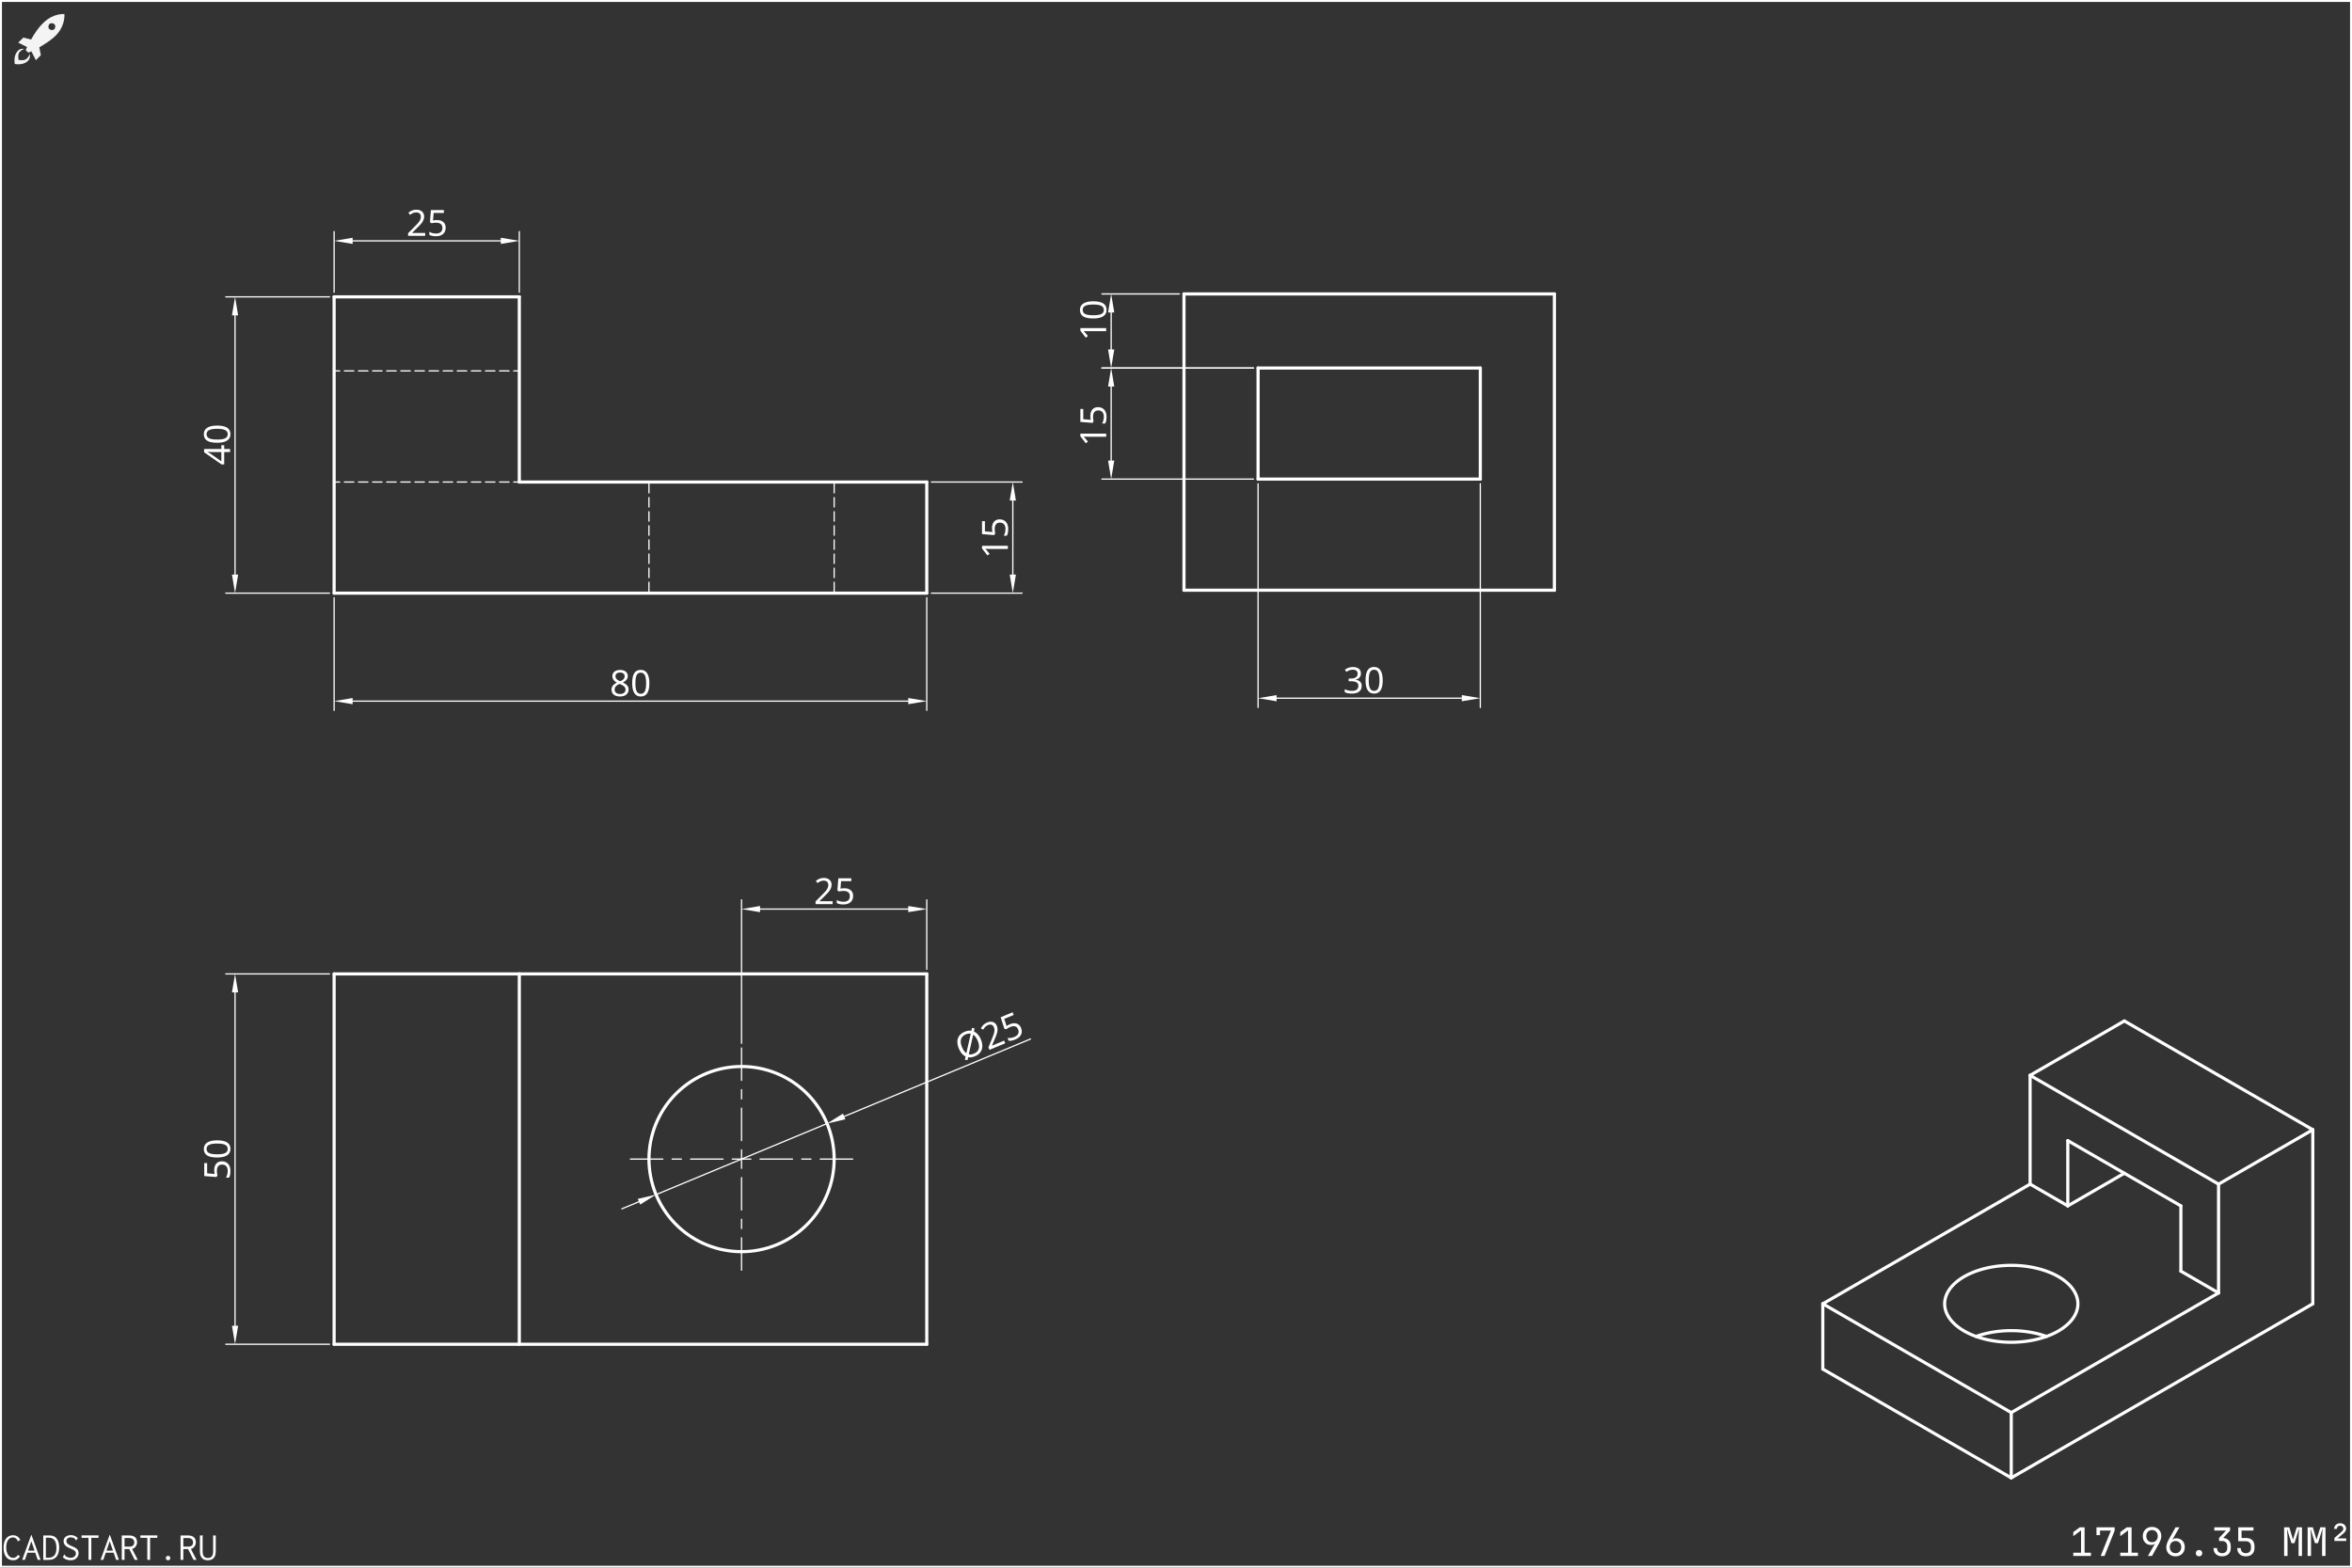 <svg width="1200" height="800" viewBox="0 0 1200 800" fill="none" xmlns="http://www.w3.org/2000/svg">
<rect x="0" y="0" width="1200" height="800" fill="#808080" stroke="none"/>
<g clip-path="url(#clip0_323_1907)">
<rect width="1200" height="800" fill="#333333"/>
<path d="M1035.77 604.271V548.757" stroke="white" stroke-width="1.6" stroke-linecap="round" stroke-linejoin="bevel"/>
<path d="M1112.69 648.682V615.374" stroke="white" stroke-width="1.6" stroke-linecap="round" stroke-linejoin="bevel"/>
<path d="M1180 576.514V665.336" stroke="white" stroke-width="1.6" stroke-linecap="round" stroke-linejoin="bevel"/>
<path d="M1026.15 754.159L930 698.645" stroke="white" stroke-width="1.6" stroke-linecap="round" stroke-linejoin="bevel"/>
<path d="M1131.92 659.785L1112.69 648.682" stroke="white" stroke-width="1.6" stroke-linecap="round" stroke-linejoin="bevel"/>
<path d="M1112.69 615.374L1055 582.065" stroke="white" stroke-width="1.6" stroke-linecap="round" stroke-linejoin="bevel"/>
<path d="M1180 665.337L1026.15 754.159" stroke="white" stroke-width="1.6" stroke-linecap="round" stroke-linejoin="bevel"/>
<path d="M1026.15 720.851L930 665.337" stroke="white" stroke-width="1.6" stroke-linecap="round" stroke-linejoin="bevel"/>
<path d="M1026.15 754.159V720.851" stroke="white" stroke-width="1.6" stroke-linecap="round" stroke-linejoin="bevel"/>
<path d="M1026.15 720.851L1131.92 659.785" stroke="white" stroke-width="1.6" stroke-linecap="round" stroke-linejoin="bevel"/>
<path d="M1055 582.065V615.374" stroke="white" stroke-width="1.6" stroke-linecap="round" stroke-linejoin="bevel"/>
<path d="M1035.77 548.757L1083.85 521" stroke="white" stroke-width="1.6" stroke-linecap="round" stroke-linejoin="bevel"/>
<path d="M1131.92 604.271L1180 576.514" stroke="white" stroke-width="1.6" stroke-linecap="round" stroke-linejoin="bevel"/>
<path d="M1180 576.514L1083.85 521" stroke="white" stroke-width="1.6" stroke-linecap="round" stroke-linejoin="bevel"/>
<path d="M1131.92 659.785V604.271" stroke="white" stroke-width="1.6" stroke-linecap="round" stroke-linejoin="bevel"/>
<path d="M930 698.645V665.337" stroke="white" stroke-width="1.6" stroke-linecap="round" stroke-linejoin="bevel"/>
<path d="M1083.85 598.719L1055 615.374" stroke="white" stroke-width="1.6" stroke-linecap="round" stroke-linejoin="bevel"/>
<path d="M1055 615.374L1035.77 604.271" stroke="white" stroke-width="1.6" stroke-linecap="round" stroke-linejoin="bevel"/>
<path d="M930 665.337L1035.77 604.271" stroke="white" stroke-width="1.6" stroke-linecap="round" stroke-linejoin="bevel"/>
<path d="M1131.92 604.271L1035.77 548.757" stroke="white" stroke-width="1.6" stroke-linecap="round" stroke-linejoin="bevel"/>
<path d="M1008.17 681.991L1009.59 681.507L1011.04 681.065L1012.54 680.662L1014.06 680.303L1015.62 679.985L1017.19 679.711L1018.8 679.483L1020.41 679.301L1022.04 679.163L1023.68 679.071L1025.33 679.025H1026.98L1028.62 679.071L1030.26 679.163L1031.9 679.301L1033.51 679.483L1035.11 679.711L1036.69 679.985L1038.25 680.303L1039.77 680.662L1041.27 681.065L1042.72 681.507L1044.14 681.991" stroke="white" stroke-width="1.6" stroke-linecap="round" stroke-linejoin="bevel"/>
<path fill-rule="evenodd" clip-rule="evenodd" d="M1060.15 665.336L1060.11 666.271L1060 667.204L1059.8 668.129L1059.54 669.05L1059.19 669.965L1058.77 670.867L1058.28 671.756L1057.71 672.631L1057.08 673.49L1056.37 674.33L1055.59 675.15L1054.75 675.949L1053.85 676.722L1052.88 677.471L1051.85 678.189L1050.76 678.882L1049.61 679.543L1048.42 680.169L1047.17 680.766L1045.87 681.325L1044.53 681.848L1043.15 682.334L1041.73 682.783L1040.28 683.19L1038.79 683.559L1037.27 683.886L1035.73 684.169L1034.17 684.411L1032.59 684.609L1030.99 684.765L1029.39 684.876L1027.77 684.943L1026.15 684.963L1024.54 684.943L1022.92 684.876L1021.32 684.765L1019.72 684.609L1018.14 684.411L1016.58 684.169L1015.04 683.886L1013.52 683.559L1012.03 683.19L1010.58 682.783L1009.16 682.334L1007.78 681.848L1006.44 681.325L1005.14 680.766L1003.89 680.169L1002.7 679.543L1001.55 678.882L1000.46 678.189L999.433 677.471L998.461 676.722L997.557 675.949L996.714 675.15L995.938 674.33L995.231 673.49L994.593 672.631L994.029 671.756L993.536 670.867L993.117 669.965L992.774 669.05L992.505 668.129L992.314 667.204L992.196 666.271L992.159 665.336L992.196 664.404L992.314 663.471L992.505 662.544L992.774 661.623L993.117 660.711L993.536 659.808L994.029 658.917L994.593 658.042L995.231 657.183L995.938 656.343L996.714 655.523L997.557 654.726L998.461 653.953L999.433 653.204L1000.46 652.484L1001.55 651.793L1002.7 651.132L1003.89 650.504L1005.14 649.91L1006.44 649.35L1007.78 648.825L1009.16 648.339L1010.58 647.893L1012.03 647.483L1013.52 647.117L1015.04 646.79L1016.58 646.504L1018.14 646.262L1019.72 646.064L1021.32 645.91L1022.92 645.8L1024.54 645.733L1026.15 645.71L1027.77 645.733L1029.39 645.8L1030.99 645.91L1032.59 646.064L1034.17 646.262L1035.73 646.504L1037.27 646.79L1038.79 647.117L1040.28 647.483L1041.73 647.893L1043.15 648.339L1044.53 648.825L1045.87 649.35L1047.17 649.91L1048.42 650.504L1049.61 651.132L1050.76 651.793L1051.85 652.484L1052.88 653.204L1053.85 653.953L1054.75 654.726L1055.59 655.523L1056.37 656.343L1057.08 657.183L1057.71 658.042L1058.28 658.917L1058.77 659.808L1059.19 660.711L1059.54 661.623L1059.8 662.544L1060 663.471L1060.11 664.404L1060.15 665.336Z" stroke="white" stroke-width="1.6" stroke-linecap="round" stroke-linejoin="bevel"/>
<path d="M264.956 685.977V496.995" stroke="white" stroke-width="1.6" stroke-linecap="round" stroke-linejoin="bevel"/>
<path d="M264.956 685.977H170.465" stroke="white" stroke-width="1.6" stroke-linecap="round" stroke-linejoin="bevel"/>
<path d="M264.956 496.995H170.465" stroke="white" stroke-width="1.6" stroke-linecap="round" stroke-linejoin="bevel"/>
<path d="M170.465 685.977V496.995" stroke="white" stroke-width="1.6" stroke-linecap="round" stroke-linejoin="bevel"/>
<path fill-rule="evenodd" clip-rule="evenodd" d="M425.592 591.488L425.538 589.238L425.378 586.995L425.112 584.764L424.738 582.547L424.261 580.349L423.679 578.176L422.994 576.035L422.207 573.926L421.324 571.859L420.341 569.837L419.263 567.865L418.092 565.945L416.831 564.083L415.484 562.281L414.053 560.547L412.54 558.883L410.949 557.293L409.285 555.782L407.551 554.349L405.752 553.001L403.89 551.741L401.97 550.573L399.996 549.494L397.973 548.512L395.906 547.625L393.8 546.841L391.656 546.157L389.484 545.574L387.288 545.094L385.071 544.723L382.837 544.454L380.594 544.294L378.348 544.24L376.098 544.294L373.855 544.454L371.621 544.723L369.404 545.094L367.208 545.574L365.036 546.157L362.895 546.841L360.786 547.625L358.719 548.512L356.696 549.494L354.722 550.573L352.802 551.741L350.94 553.001L349.141 554.349L347.407 555.782L345.743 557.293L344.152 558.883L342.642 560.547L341.208 562.281L339.861 564.083L338.6 565.945L337.429 567.865L336.354 569.837L335.372 571.859L334.485 573.926L333.698 576.035L333.013 578.176L332.434 580.349L331.954 582.547L331.583 584.764L331.314 586.995L331.154 589.238L331.1 591.488L331.154 593.734L331.314 595.977L331.583 598.211L331.954 600.429L332.434 602.627L333.013 604.796L333.698 606.94L334.485 609.046L335.372 611.113L336.354 613.136L337.429 615.11L338.6 617.03L339.861 618.893L341.208 620.691L342.642 622.425L344.152 624.089L345.743 625.68L347.407 627.193L349.141 628.624L350.94 629.971L352.802 631.232L354.722 632.403L356.696 633.481L358.719 634.464L360.786 635.347L362.895 636.134L365.036 636.819L367.208 637.401L369.404 637.878L371.621 638.252L373.855 638.518L376.098 638.678L378.348 638.732L380.594 638.678L382.837 638.518L385.071 638.252L387.288 637.878L389.484 637.401L391.656 636.819L393.8 636.134L395.906 635.347L397.973 634.464L399.996 633.481L401.97 632.403L403.89 631.232L405.752 629.971L407.551 628.624L409.285 627.193L410.949 625.68L412.54 624.089L414.053 622.425L415.484 620.691L416.831 618.893L418.092 617.03L419.263 615.11L420.341 613.136L421.324 611.113L422.207 609.046L422.994 606.94L423.679 604.796L424.261 602.627L424.738 600.429L425.112 598.211L425.378 595.977L425.538 593.734L425.592 591.488Z" stroke="white" stroke-width="1.6" stroke-linecap="round" stroke-linejoin="bevel"/>
<path d="M472.837 685.977V496.995" stroke="white" stroke-width="1.6" stroke-linecap="round" stroke-linejoin="bevel"/>
<path d="M472.837 685.977H264.956" stroke="white" stroke-width="1.6" stroke-linecap="round" stroke-linejoin="bevel"/>
<path d="M472.837 496.995H264.956" stroke="white" stroke-width="1.6" stroke-linecap="round" stroke-linejoin="bevel"/>
<path d="M373.621 591.487H383.071" stroke="white" stroke-width="0.64" stroke-linecap="round" stroke-linejoin="bevel"/>
<path d="M378.348 596.211V586.761" stroke="white" stroke-width="0.64" stroke-linecap="round" stroke-linejoin="bevel"/>
<path d="M368.898 591.487H352.36" stroke="white" stroke-width="0.64" stroke-linecap="round" stroke-linejoin="bevel"/>
<path d="M347.637 591.487H342.91" stroke="white" stroke-width="0.64" stroke-linecap="round" stroke-linejoin="bevel"/>
<path d="M338.187 591.487H321.649" stroke="white" stroke-width="0.64" stroke-linecap="round" stroke-linejoin="bevel"/>
<path d="M387.794 591.487H404.332" stroke="white" stroke-width="0.64" stroke-linecap="round" stroke-linejoin="bevel"/>
<path d="M409.055 591.487H413.781" stroke="white" stroke-width="0.64" stroke-linecap="round" stroke-linejoin="bevel"/>
<path d="M418.504 591.487H435.042" stroke="white" stroke-width="0.64" stroke-linecap="round" stroke-linejoin="bevel"/>
<path d="M378.348 582.038V565.5" stroke="white" stroke-width="0.64" stroke-linecap="round" stroke-linejoin="bevel"/>
<path d="M378.348 560.777V556.054" stroke="white" stroke-width="0.64" stroke-linecap="round" stroke-linejoin="bevel"/>
<path d="M378.348 551.327V534.793" stroke="white" stroke-width="0.64" stroke-linecap="round" stroke-linejoin="bevel"/>
<path d="M378.348 600.937V617.471" stroke="white" stroke-width="0.64" stroke-linecap="round" stroke-linejoin="bevel"/>
<path d="M378.348 622.198V626.921" stroke="white" stroke-width="0.64" stroke-linecap="round" stroke-linejoin="bevel"/>
<path d="M378.348 631.645V648.182" stroke="white" stroke-width="0.64" stroke-linecap="round" stroke-linejoin="bevel"/>
<path d="M430.699 569.728L525.758 530.217" stroke="white" stroke-width="0.64" stroke-linecap="round" stroke-linejoin="bevel"/>
<path d="M325.992 613.248L317.269 616.873" stroke="white" stroke-width="0.64" stroke-linecap="round" stroke-linejoin="bevel"/>
<path fill-rule="evenodd" clip-rule="evenodd" d="M500.447 530.409L500.117 529.689L499.752 529.03L499.355 528.435L498.923 527.9L498.466 527.427L497.97 527.017L497.445 526.665L496.885 526.377L497.247 524.803L495.925 524.531L495.599 525.984L494.773 525.936L493.938 526L493.099 526.182L492.251 526.476L491.602 526.777L491.01 527.116L490.482 527.488L490.011 527.897L489.608 528.332L489.263 528.806L488.975 529.315L488.747 529.856L488.584 530.428L488.482 531.024L488.443 531.641L488.469 532.284L488.562 532.944L488.712 533.628L488.93 534.336L489.205 535.062L489.538 535.798L489.899 536.467L490.287 537.072L490.703 537.612L491.151 538.089L491.624 538.502L492.127 538.854L492.658 539.142L492.299 540.774L493.621 541.014L493.957 539.52L494.754 539.596L495.602 539.539L496.498 539.34L497.442 539.008L498.075 538.713L498.648 538.384L499.167 538.016L499.624 537.612L500.024 537.171L500.367 536.691L500.648 536.176L500.875 535.619L501.039 535.04L501.141 534.441L501.183 533.82L501.157 533.18L501.074 532.518L500.927 531.836L500.719 531.132L500.447 530.409ZM498.824 531.084L499.055 531.686L499.237 532.259L499.371 532.812L499.458 533.34L499.499 533.84L499.496 534.32L499.445 534.771L499.343 535.203L499.195 535.606L499.003 535.984L498.763 536.339L498.479 536.665L497.775 537.228L496.891 537.686L496.207 537.923L495.544 538.06L494.904 538.083L494.283 538.006L496.527 528L497.189 528.528L497.794 529.219L498.338 530.07L498.824 531.084ZM490.827 534.409L490.421 533.254L490.197 532.192L490.168 531.216L490.331 530.329L490.479 529.926L490.671 529.548L490.911 529.193L491.199 528.867L491.531 528.566L491.915 528.291L492.341 528.044L492.815 527.827L493.455 527.603L494.082 527.475L494.687 527.443L495.275 527.504L493.035 537.443L492.402 536.924L491.826 536.249L491.301 535.411L490.827 534.409Z" fill="white"/>
<path fill-rule="evenodd" clip-rule="evenodd" d="M512.875 532.397L512.309 531.033L506.158 533.59L506.129 533.523L507.627 529.965L508.001 529.065L508.305 528.278L508.542 527.606L508.709 527.046L508.901 526.067L508.952 525.168L508.853 524.317L508.6 523.497L508.241 522.816L507.793 522.262L507.253 521.84L506.619 521.552L505.918 521.398L505.176 521.389L504.395 521.517L503.569 521.795L502.609 522.297L501.771 522.96L501.045 523.785L500.437 524.774L501.653 525.449L501.934 524.976L502.219 524.563L502.501 524.211L502.782 523.917L503.397 523.44L504.101 523.075L504.587 522.915L505.051 522.848L505.486 522.861L505.899 522.963L506.27 523.158L506.593 523.437L506.872 523.789L507.099 524.23L507.31 524.905L507.387 525.584L507.349 526.294L507.198 527.078L507.057 527.565L506.837 528.205L506.536 528.998L506.158 529.949L504.309 534.496L504.827 535.744L512.875 532.397Z" fill="white"/>
<path fill-rule="evenodd" clip-rule="evenodd" d="M515.339 522.621L514.434 523.053L513.547 523.59L512.373 519.939L517.189 517.939L516.623 516.573L510.523 519.107L512.453 525.04L513.397 525.203L514.389 524.573L515.375 524.09L516.101 523.834L516.773 523.693L517.371 523.667L517.909 523.757L518.389 523.965L518.805 524.291L519.157 524.73L519.445 525.286L519.643 525.904L519.711 526.493L519.656 527.04L519.471 527.558L519.163 528.038L518.738 528.467L518.197 528.838L517.541 529.162L516.683 529.453L515.762 529.648L514.853 529.728L514.037 529.68L514.626 531.094L515.362 531.13L516.175 531.037L517.071 530.803L518.053 530.442L519.035 529.955L519.848 529.382L520.485 528.726L520.952 527.978L521.231 527.168L521.317 526.323L521.218 525.427L520.92 524.496L520.527 523.738L520.031 523.13L519.432 522.659L518.731 522.333L517.96 522.166L517.138 522.157L516.264 522.307L515.339 522.621Z" fill="white"/>
<path d="M334.719 609.619L421.973 573.354" stroke="white" stroke-width="0.64" stroke-linecap="round" stroke-linejoin="bevel"/>
<path fill-rule="evenodd" clip-rule="evenodd" d="M325.387 611.792L334.718 609.619L326.596 614.701L325.387 611.792Z" fill="white"/>
<path fill-rule="evenodd" clip-rule="evenodd" d="M431.304 571.181L421.973 573.354L430.094 568.272L431.304 571.181Z" fill="white"/>
<path d="M168.103 685.978H115.2" stroke="white" stroke-width="0.64" stroke-linecap="round" stroke-linejoin="bevel"/>
<path d="M168.103 496.995H115.2" stroke="white" stroke-width="0.64" stroke-linecap="round" stroke-linejoin="bevel"/>
<path d="M119.925 676.531V506.445" stroke="white" stroke-width="0.64" stroke-linecap="round" stroke-linejoin="bevel"/>
<path fill-rule="evenodd" clip-rule="evenodd" d="M121.499 676.531L119.924 685.977L118.35 676.531H121.499Z" fill="white"/>
<path fill-rule="evenodd" clip-rule="evenodd" d="M118.35 506.445L119.924 496.995L121.499 506.445H118.35Z" fill="white"/>
<path fill-rule="evenodd" clip-rule="evenodd" d="M109.3 597.052L109.351 598.054L109.507 599.078L105.686 598.764V593.545H104.208V600.15L110.426 600.646L110.94 599.836L110.737 598.678L110.669 597.584L110.712 596.812L110.84 596.14L111.045 595.577L111.336 595.113L111.712 594.752L112.174 594.492L112.712 594.336L113.337 594.284L113.983 594.339L114.553 594.502L115.037 594.761L115.445 595.132L115.77 595.6L116.004 596.16L116.139 596.8L116.184 597.529L116.125 598.432L115.95 599.36L115.675 600.227L115.319 600.963H116.851L117.166 600.297L117.392 599.513L117.52 598.592L117.563 597.548L117.491 596.454L117.275 595.484L116.912 594.643L116.4 593.926L115.761 593.356L115.013 592.95L114.148 592.7L113.174 592.617L112.323 592.691L111.57 592.915L110.906 593.286L110.336 593.808L109.885 594.457L109.561 595.212L109.365 596.08L109.3 597.052Z" fill="white"/>
<path fill-rule="evenodd" clip-rule="evenodd" d="M110.777 581.923L109.972 581.939L109.218 581.993L108.513 582.083L107.857 582.211L107.251 582.368L106.694 582.56L106.188 582.787L105.73 583.049L105.325 583.344L104.973 583.673L104.676 584.032L104.433 584.425L104.243 584.848L104.108 585.302L104.027 585.788L104 586.31L104.027 586.851L104.106 587.353L104.238 587.817L104.424 588.246L104.658 588.643L104.946 589.004L105.28 589.328L105.667 589.609L106.114 589.859L106.616 590.073L107.172 590.259L107.785 590.409L108.448 590.524L109.168 590.608L109.944 590.656L110.777 590.672L111.585 590.656L112.345 590.604L113.054 590.518L113.714 590.4L114.32 590.243L114.877 590.051L115.384 589.824L115.841 589.564L116.247 589.273L116.598 588.947L116.895 588.592L117.139 588.201L117.324 587.776L117.456 587.318L117.536 586.832L117.562 586.31L117.536 585.772L117.459 585.273L117.329 584.809L117.148 584.38L116.913 583.984L116.625 583.625L116.283 583.299L115.886 583.011L115.44 582.758L114.94 582.537L114.386 582.352L113.777 582.201L113.11 582.08L112.388 581.99L111.61 581.939L110.777 581.923ZM110.777 589.04L109.459 589.001L108.334 588.88L107.404 588.681L106.668 588.4L106.109 588.032L105.712 587.555L105.469 586.985L105.388 586.31L105.478 585.644L105.721 585.065L106.127 584.598L106.694 584.22L107.44 583.932L108.368 583.724L109.481 583.603L110.777 583.561L112.084 583.603L113.205 583.724L114.139 583.932L114.886 584.22L115.453 584.598L115.859 585.065L116.102 585.644L116.183 586.31L116.111 586.976L115.868 587.545L115.472 588.022L114.913 588.39L114.57 588.544L114.178 588.675L113.736 588.787L113.244 588.88L112.701 588.95L112.11 589.001L111.468 589.03L110.777 589.04Z" fill="white"/>
<path d="M378.347 532.429V459.184" stroke="white" stroke-width="0.64" stroke-linecap="round" stroke-linejoin="bevel"/>
<path d="M472.836 494.634V459.184" stroke="white" stroke-width="0.64" stroke-linecap="round" stroke-linejoin="bevel"/>
<path d="M387.793 463.907H463.387" stroke="white" stroke-width="0.64" stroke-linecap="round" stroke-linejoin="bevel"/>
<path fill-rule="evenodd" clip-rule="evenodd" d="M387.793 465.481L378.347 463.907L387.793 462.333V465.481Z" fill="white"/>
<path fill-rule="evenodd" clip-rule="evenodd" d="M463.387 462.333L472.836 463.907L463.387 465.481V462.333Z" fill="white"/>
<path fill-rule="evenodd" clip-rule="evenodd" d="M424.808 461.366V459.888H418.149V459.814L420.898 457.104L421.586 456.416L422.172 455.808L422.645 455.277L423.016 454.822L423.567 453.994L423.96 453.184L424.197 452.358L424.277 451.507L424.21 450.739L424.005 450.054L423.669 449.459L423.196 448.947L422.607 448.538L421.925 448.243L421.154 448.061L420.284 448L419.208 448.099L418.175 448.387L417.189 448.874L416.248 449.552L417.112 450.643L417.557 450.314L417.976 450.042L418.37 449.821L418.744 449.661L419.493 449.456L420.284 449.389L420.796 449.427L421.25 449.542L421.644 449.722L421.989 449.974L422.255 450.301L422.447 450.678L422.568 451.114L422.61 451.606L422.546 452.31L422.357 452.966L422.05 453.61L421.608 454.272L421.292 454.669L420.84 455.174L420.258 455.795L419.544 456.525L416.095 460.013V461.366H424.808Z" fill="white"/>
<path fill-rule="evenodd" clip-rule="evenodd" d="M430.837 453.283L429.836 453.334L428.808 453.488L429.125 449.667H434.341V448.192H427.736L427.24 454.41L428.053 454.921L429.212 454.72L430.306 454.653L431.077 454.694L431.746 454.822L432.309 455.027L432.773 455.318L433.138 455.696L433.397 456.157L433.551 456.694L433.602 457.318L433.551 457.965L433.388 458.534L433.125 459.021L432.757 459.427L432.287 459.753L431.73 459.987L431.09 460.121L430.36 460.166L429.455 460.109L428.53 459.933L427.66 459.657L426.927 459.302V460.835L427.589 461.149L428.376 461.373L429.295 461.504L430.341 461.545L431.432 461.472L432.405 461.257L433.244 460.896L433.964 460.384L434.53 459.744L434.936 458.995L435.186 458.131L435.269 457.158L435.196 456.304L434.972 455.552L434.6 454.89L434.082 454.317L433.432 453.869L432.674 453.542L431.81 453.347L430.837 453.283Z" fill="white"/>
<path fill-rule="evenodd" clip-rule="evenodd" d="M564.382 221.278H551.208V222.621L553.973 226.19L555.064 225.342L554.203 224.295L553.406 223.333L552.901 222.792L553.992 222.846L555.173 222.864H564.382V221.278Z" fill="white"/>
<path fill-rule="evenodd" clip-rule="evenodd" d="M556.299 212.204L556.35 213.206L556.507 214.231L552.686 213.916V208.698H551.208V215.303L557.426 215.799L557.938 214.988L557.736 213.83L557.669 212.735L557.71 211.965L557.842 211.294L558.046 210.73L558.334 210.266L558.712 209.903L559.173 209.644L559.714 209.489L560.338 209.437L560.984 209.491L561.554 209.653L562.037 209.915L562.446 210.284L562.77 210.753L563.003 211.311L563.138 211.951L563.182 212.681L563.125 213.585L562.949 214.511L562.674 215.38L562.318 216.115H563.851L564.165 215.45L564.392 214.664L564.52 213.744L564.562 212.699L564.491 211.607L564.274 210.636L563.912 209.795L563.4 209.077L562.76 208.509L562.011 208.103L561.147 207.853L560.174 207.77L559.323 207.844L558.571 208.067L557.906 208.439L557.336 208.959L556.885 209.608L556.562 210.365L556.363 211.231L556.299 212.204Z" fill="white"/>
<path d="M755.263 187.797H641.874" stroke="white" stroke-width="1.6" stroke-linecap="round" stroke-linejoin="bevel"/>
<path d="M641.874 187.797V244.492" stroke="white" stroke-width="1.6" stroke-linecap="round" stroke-linejoin="bevel"/>
<path d="M755.263 244.491H641.874" stroke="white" stroke-width="1.6" stroke-linecap="round" stroke-linejoin="bevel"/>
<path d="M755.263 244.492V187.797" stroke="white" stroke-width="1.6" stroke-linecap="round" stroke-linejoin="bevel"/>
<path d="M793.061 150H604.075" stroke="white" stroke-width="1.6" stroke-linecap="round" stroke-linejoin="bevel"/>
<path d="M793.061 150V301.186" stroke="white" stroke-width="1.6" stroke-linecap="round" stroke-linejoin="bevel"/>
<path d="M793.061 301.187H604.075" stroke="white" stroke-width="1.6" stroke-linecap="round" stroke-linejoin="bevel"/>
<path d="M604.075 150V301.186" stroke="white" stroke-width="1.6" stroke-linecap="round" stroke-linejoin="bevel"/>
<path d="M755.263 246.854V361.013" stroke="white" stroke-width="0.64" stroke-linecap="round" stroke-linejoin="bevel"/>
<path d="M641.874 246.854V361.013" stroke="white" stroke-width="0.64" stroke-linecap="round" stroke-linejoin="bevel"/>
<path d="M745.813 356.29H651.324" stroke="white" stroke-width="0.64" stroke-linecap="round" stroke-linejoin="bevel"/>
<path fill-rule="evenodd" clip-rule="evenodd" d="M745.812 354.716L755.262 356.29L745.812 357.865V354.716Z" fill="white"/>
<path fill-rule="evenodd" clip-rule="evenodd" d="M651.324 357.865L641.874 356.29L651.324 354.716V357.865Z" fill="white"/>
<path fill-rule="evenodd" clip-rule="evenodd" d="M694.357 343.653L694.29 342.936L694.088 342.303L693.749 341.746L693.275 341.266L692.683 340.882L691.986 340.607L691.186 340.44L690.274 340.383L689.119 340.476L688.021 340.754L687.029 341.183L686.155 341.752L686.968 342.86L687.435 342.572L687.877 342.328L688.287 342.136L688.671 341.996L689.451 341.813L690.293 341.752L690.821 341.788L691.295 341.887L691.704 342.053L692.05 342.284L692.328 342.578L692.527 342.924L692.648 343.317L692.69 343.762L692.632 344.316L692.466 344.808L692.194 345.237L691.816 345.602L691.333 345.89L690.77 346.095L690.123 346.216L689.391 346.258H688.095V347.637H689.375L690.235 347.676L690.978 347.791L691.615 347.97L692.133 348.223L692.536 348.549L692.824 348.952L693 349.423L693.061 349.964L693.007 350.578L692.843 351.106L692.584 351.554L692.223 351.919L691.752 352.2L691.176 352.405L690.501 352.527L689.727 352.565L688.818 352.511L687.877 352.341L686.952 352.069L686.085 351.701V353.215L686.917 353.557L687.778 353.775L688.703 353.89L689.707 353.928L690.853 353.864L691.861 353.676L692.728 353.359L693.455 352.908L694.024 352.344L694.431 351.676L694.68 350.892L694.763 349.999L694.712 349.381L694.565 348.828L694.319 348.325L693.979 347.89L693.541 347.522L692.997 347.231L692.36 347.016L691.627 346.879V346.808L692.245 346.639L692.789 346.402L693.256 346.098L693.647 345.727L693.954 345.295L694.178 344.808L694.312 344.258L694.357 343.653Z" fill="white"/>
<path fill-rule="evenodd" clip-rule="evenodd" d="M705.458 347.141L705.442 346.338L705.387 345.583L705.298 344.879L705.17 344.223L705.013 343.615L704.821 343.058L704.594 342.553L704.331 342.095L704.037 341.689L703.707 341.34L703.349 341.042L702.955 340.799L702.533 340.607L702.079 340.473L701.592 340.393L701.071 340.364L700.53 340.393L700.027 340.473L699.563 340.604L699.135 340.789L698.738 341.023L698.376 341.311L698.053 341.644L697.771 342.031L697.522 342.479L697.307 342.981L697.122 343.538L696.971 344.149L696.856 344.815L696.773 345.532L696.725 346.309L696.709 347.141L696.725 347.951L696.776 348.709L696.863 349.42L696.981 350.079L697.138 350.687L697.33 351.241L697.557 351.749L697.816 352.207L698.107 352.61L698.434 352.962L698.789 353.26L699.179 353.503L699.605 353.689L700.063 353.823L700.549 353.9L701.071 353.929L701.608 353.903L702.107 353.823L702.571 353.695L703 353.513L703.397 353.279L703.755 352.991L704.082 352.649L704.37 352.252L704.623 351.804L704.843 351.305L705.029 350.751L705.179 350.143L705.301 349.474L705.391 348.751L705.442 347.973L705.458 347.141ZM698.341 347.141L698.379 345.823L698.501 344.7L698.699 343.769L698.981 343.033L699.349 342.473L699.826 342.076L700.395 341.833L701.071 341.753L701.736 341.842L702.315 342.085L702.783 342.492L703.16 343.058L703.448 343.804L703.656 344.735L703.778 345.845L703.819 347.141L703.778 348.45L703.656 349.57L703.448 350.505L703.16 351.25L702.783 351.82L702.315 352.223L701.736 352.466L701.071 352.549L700.405 352.476L699.835 352.233L699.359 351.836L698.991 351.279L698.837 350.937L698.706 350.543L698.594 350.101L698.501 349.609L698.431 349.068L698.379 348.476L698.351 347.833L698.341 347.141Z" fill="white"/>
<path d="M639.512 187.797H562.2" stroke="white" stroke-width="0.64" stroke-linecap="round" stroke-linejoin="bevel"/>
<path d="M639.512 244.492H562.2" stroke="white" stroke-width="0.64" stroke-linecap="round" stroke-linejoin="bevel"/>
<path d="M566.927 197.246V235.043" stroke="white" stroke-width="0.64" stroke-linecap="round" stroke-linejoin="bevel"/>
<path fill-rule="evenodd" clip-rule="evenodd" d="M565.349 197.246L566.926 187.797L568.501 197.246H565.349Z" fill="white"/>
<path fill-rule="evenodd" clip-rule="evenodd" d="M568.501 235.042L566.926 244.491L565.349 235.042H568.501Z" fill="white"/>
<path d="M639.512 187.797H562.2" stroke="white" stroke-width="0.64" stroke-linecap="round" stroke-linejoin="bevel"/>
<path d="M601.714 150H562.2" stroke="white" stroke-width="0.64" stroke-linecap="round" stroke-linejoin="bevel"/>
<path d="M566.927 178.347V159.449" stroke="white" stroke-width="0.64" stroke-linecap="round" stroke-linejoin="bevel"/>
<path fill-rule="evenodd" clip-rule="evenodd" d="M568.501 178.348L566.926 187.797L565.349 178.348H568.501Z" fill="white"/>
<path fill-rule="evenodd" clip-rule="evenodd" d="M565.349 159.449L566.926 150L568.501 159.449H565.349Z" fill="white"/>
<path fill-rule="evenodd" clip-rule="evenodd" d="M564.382 167.412H551.208V168.755L553.973 172.323L555.064 171.476L554.203 170.428L553.406 169.467L552.901 168.926L553.992 168.98L555.173 168.998H564.382V167.412Z" fill="white"/>
<path fill-rule="evenodd" clip-rule="evenodd" d="M557.778 153.76L556.971 153.778L556.219 153.832L555.512 153.922L554.856 154.048L554.251 154.205L553.694 154.397L553.189 154.624L552.731 154.886L552.325 155.182L551.973 155.51L551.675 155.871L551.432 156.265L551.243 156.687L551.109 157.141L551.029 157.629L551 158.148L551.026 158.688L551.106 159.191L551.24 159.657L551.422 160.086L551.659 160.482L551.947 160.843L552.28 161.165L552.667 161.446L553.115 161.696L553.614 161.913L554.174 162.097L554.786 162.248L555.448 162.363L556.168 162.445L556.946 162.494L557.778 162.51L558.587 162.493L559.346 162.442L560.056 162.358L560.715 162.239L561.32 162.082L561.877 161.89L562.386 161.663L562.84 161.401L563.246 161.11L563.598 160.786L563.896 160.43L564.139 160.041L564.325 159.615L564.456 159.158L564.536 158.669L564.562 158.148L564.536 157.612L564.459 157.112L564.328 156.648L564.149 156.22L563.915 155.823L563.624 155.463L563.282 155.139L562.888 154.85L562.44 154.597L561.941 154.377L561.387 154.191L560.779 154.039L560.11 153.917L559.387 153.83L558.61 153.777L557.778 153.76ZM557.778 160.879L556.459 160.839L555.336 160.719L554.405 160.519L553.669 160.239L553.109 159.87L552.712 159.392L552.469 158.824L552.389 158.148L552.478 157.481L552.722 156.905L553.128 156.436L553.694 156.058L554.44 155.77L555.368 155.564L556.482 155.441L557.778 155.4L559.083 155.441L560.206 155.564L561.141 155.77L561.886 156.058L562.453 156.436L562.859 156.905L563.102 157.481L563.182 158.148L563.112 158.815L562.869 159.383L562.472 159.861L561.912 160.23L561.57 160.382L561.179 160.514L560.734 160.625L560.245 160.717L559.701 160.788L559.109 160.838L558.469 160.869L557.778 160.879Z" fill="white"/>
<path d="M170.465 189.288H173.309" stroke="white" stroke-width="0.64" stroke-linecap="round" stroke-linejoin="bevel"/>
<path d="M175.709 189.288H180.509" stroke="white" stroke-width="0.64" stroke-linecap="round" stroke-linejoin="bevel"/>
<path d="M182.909 189.288H187.709" stroke="white" stroke-width="0.64" stroke-linecap="round" stroke-linejoin="bevel"/>
<path d="M190.11 189.288H194.91" stroke="white" stroke-width="0.64" stroke-linecap="round" stroke-linejoin="bevel"/>
<path d="M197.31 189.288H202.11" stroke="white" stroke-width="0.64" stroke-linecap="round" stroke-linejoin="bevel"/>
<path d="M204.51 189.288H209.31" stroke="white" stroke-width="0.64" stroke-linecap="round" stroke-linejoin="bevel"/>
<path d="M211.71 189.288H216.511" stroke="white" stroke-width="0.64" stroke-linecap="round" stroke-linejoin="bevel"/>
<path d="M218.911 189.288H223.711" stroke="white" stroke-width="0.64" stroke-linecap="round" stroke-linejoin="bevel"/>
<path d="M226.111 189.288H230.911" stroke="white" stroke-width="0.64" stroke-linecap="round" stroke-linejoin="bevel"/>
<path d="M233.311 189.288H238.111" stroke="white" stroke-width="0.64" stroke-linecap="round" stroke-linejoin="bevel"/>
<path d="M240.511 189.288H245.311" stroke="white" stroke-width="0.64" stroke-linecap="round" stroke-linejoin="bevel"/>
<path d="M247.711 189.288H252.512" stroke="white" stroke-width="0.64" stroke-linecap="round" stroke-linejoin="bevel"/>
<path d="M254.912 189.288H259.712" stroke="white" stroke-width="0.64" stroke-linecap="round" stroke-linejoin="bevel"/>
<path d="M262.112 189.288H264.956" stroke="white" stroke-width="0.64" stroke-linecap="round" stroke-linejoin="bevel"/>
<path d="M170.465 245.983H173.309" stroke="white" stroke-width="0.64" stroke-linecap="round" stroke-linejoin="bevel"/>
<path d="M175.709 245.983H180.509" stroke="white" stroke-width="0.64" stroke-linecap="round" stroke-linejoin="bevel"/>
<path d="M182.909 245.983H187.709" stroke="white" stroke-width="0.64" stroke-linecap="round" stroke-linejoin="bevel"/>
<path d="M190.11 245.983H194.91" stroke="white" stroke-width="0.64" stroke-linecap="round" stroke-linejoin="bevel"/>
<path d="M197.31 245.983H202.11" stroke="white" stroke-width="0.64" stroke-linecap="round" stroke-linejoin="bevel"/>
<path d="M204.51 245.983H209.31" stroke="white" stroke-width="0.64" stroke-linecap="round" stroke-linejoin="bevel"/>
<path d="M211.71 245.983H216.511" stroke="white" stroke-width="0.64" stroke-linecap="round" stroke-linejoin="bevel"/>
<path d="M218.911 245.983H223.711" stroke="white" stroke-width="0.64" stroke-linecap="round" stroke-linejoin="bevel"/>
<path d="M226.111 245.983H230.911" stroke="white" stroke-width="0.64" stroke-linecap="round" stroke-linejoin="bevel"/>
<path d="M233.311 245.983H238.111" stroke="white" stroke-width="0.64" stroke-linecap="round" stroke-linejoin="bevel"/>
<path d="M240.511 245.983H245.311" stroke="white" stroke-width="0.64" stroke-linecap="round" stroke-linejoin="bevel"/>
<path d="M247.711 245.983H252.512" stroke="white" stroke-width="0.64" stroke-linecap="round" stroke-linejoin="bevel"/>
<path d="M254.912 245.983H259.712" stroke="white" stroke-width="0.64" stroke-linecap="round" stroke-linejoin="bevel"/>
<path d="M262.112 245.983H264.956" stroke="white" stroke-width="0.64" stroke-linecap="round" stroke-linejoin="bevel"/>
<path d="M425.592 302.678V297.131" stroke="white" stroke-width="0.64" stroke-linecap="round" stroke-linejoin="bevel"/>
<path d="M425.592 294.731V289.931" stroke="white" stroke-width="0.64" stroke-linecap="round" stroke-linejoin="bevel"/>
<path d="M425.592 287.531V282.731" stroke="white" stroke-width="0.64" stroke-linecap="round" stroke-linejoin="bevel"/>
<path d="M425.592 280.331V275.53" stroke="white" stroke-width="0.64" stroke-linecap="round" stroke-linejoin="bevel"/>
<path d="M425.592 273.13V268.33" stroke="white" stroke-width="0.64" stroke-linecap="round" stroke-linejoin="bevel"/>
<path d="M425.592 265.93V261.13" stroke="white" stroke-width="0.64" stroke-linecap="round" stroke-linejoin="bevel"/>
<path d="M425.592 258.73V253.93" stroke="white" stroke-width="0.64" stroke-linecap="round" stroke-linejoin="bevel"/>
<path d="M425.592 251.53V245.983" stroke="white" stroke-width="0.64" stroke-linecap="round" stroke-linejoin="bevel"/>
<path d="M331.099 245.983V251.53" stroke="white" stroke-width="0.64" stroke-linecap="round" stroke-linejoin="bevel"/>
<path d="M331.099 253.93V258.73" stroke="white" stroke-width="0.64" stroke-linecap="round" stroke-linejoin="bevel"/>
<path d="M331.099 261.13V265.93" stroke="white" stroke-width="0.64" stroke-linecap="round" stroke-linejoin="bevel"/>
<path d="M331.099 268.33V273.13" stroke="white" stroke-width="0.64" stroke-linecap="round" stroke-linejoin="bevel"/>
<path d="M331.099 275.53V280.331" stroke="white" stroke-width="0.64" stroke-linecap="round" stroke-linejoin="bevel"/>
<path d="M331.099 282.731V287.531" stroke="white" stroke-width="0.64" stroke-linecap="round" stroke-linejoin="bevel"/>
<path d="M331.099 289.931V294.731" stroke="white" stroke-width="0.64" stroke-linecap="round" stroke-linejoin="bevel"/>
<path d="M331.099 297.131V302.678" stroke="white" stroke-width="0.64" stroke-linecap="round" stroke-linejoin="bevel"/>
<path d="M472.837 245.982H264.956" stroke="white" stroke-width="1.6" stroke-linecap="round" stroke-linejoin="bevel"/>
<path d="M472.837 302.677V245.982" stroke="white" stroke-width="1.6" stroke-linecap="round" stroke-linejoin="bevel"/>
<path d="M170.465 302.678H472.837" stroke="white" stroke-width="1.6" stroke-linecap="round" stroke-linejoin="bevel"/>
<path d="M264.956 151.491H170.465" stroke="white" stroke-width="1.6" stroke-linecap="round" stroke-linejoin="bevel"/>
<path d="M264.956 245.983V151.491" stroke="white" stroke-width="1.6" stroke-linecap="round" stroke-linejoin="bevel"/>
<path d="M170.465 151.491V302.678" stroke="white" stroke-width="1.6" stroke-linecap="round" stroke-linejoin="bevel"/>
<path d="M170.465 305.039V362.504" stroke="white" stroke-width="0.64" stroke-linecap="round" stroke-linejoin="bevel"/>
<path d="M472.837 305.039V362.504" stroke="white" stroke-width="0.64" stroke-linecap="round" stroke-linejoin="bevel"/>
<path d="M179.914 357.781H463.387" stroke="white" stroke-width="0.64" stroke-linecap="round" stroke-linejoin="bevel"/>
<path fill-rule="evenodd" clip-rule="evenodd" d="M179.914 359.356L170.465 357.781L179.914 356.207V359.356Z" fill="white"/>
<path fill-rule="evenodd" clip-rule="evenodd" d="M463.387 356.207L472.836 357.781L463.387 359.356V356.207Z" fill="white"/>
<path fill-rule="evenodd" clip-rule="evenodd" d="M316.36 341.874L315.512 341.928L314.747 342.092L314.078 342.357L313.496 342.732L313.022 343.192L312.683 343.73L312.488 344.335L312.424 345.01L312.456 345.509L312.558 345.983L312.728 346.421L312.964 346.84L313.278 347.237L313.675 347.624L314.161 347.996L314.731 348.354L314.088 348.69L313.531 349.055L313.06 349.452L312.676 349.877L312.376 350.332L312.161 350.815L312.04 351.333L311.998 351.877L312.072 352.684L312.289 353.391L312.648 353.992L313.153 354.498L313.787 354.901L314.542 355.192L315.419 355.362L316.414 355.42L317.358 355.359L318.2 355.176L318.932 354.872L319.569 354.444L320.075 353.916L320.433 353.301L320.657 352.604L320.731 351.823L320.689 351.292L320.561 350.796L320.35 350.325L320.056 349.887L319.665 349.468L319.156 349.055L318.532 348.655L317.793 348.264L318.408 347.919L318.929 347.56L319.361 347.189L319.704 346.802L319.966 346.402L320.155 345.973L320.27 345.512L320.308 345.029L320.241 344.328L320.036 343.714L319.7 343.173L319.236 342.712L318.651 342.351L317.976 342.092L317.214 341.928L316.36 341.874ZM313.585 351.896L313.62 351.442L313.729 351.02L313.918 350.623L314.18 350.264L314.523 349.928L314.952 349.612L315.473 349.308L316.081 349.02L316.852 349.327L317.502 349.644L318.03 349.967L318.443 350.3L318.75 350.655L318.964 351.029L319.102 351.423L319.147 351.842L319.099 352.351L318.955 352.805L318.728 353.192L318.408 353.525L318.001 353.794L317.524 353.986L316.984 354.095L316.379 354.13L315.758 354.095L315.208 353.986L314.731 353.797L314.324 353.535L314.001 353.212L313.764 352.831L313.63 352.389L313.585 351.896ZM316.344 343.189L316.856 343.221L317.307 343.317L317.713 343.474L318.065 343.695L318.34 343.97L318.542 344.3L318.664 344.668L318.705 345.09L318.67 345.484L318.568 345.848L318.408 346.188L318.18 346.508L317.88 346.805L317.486 347.093L317.006 347.368L316.433 347.634L315.963 347.426L315.56 347.231L315.227 347.042L314.964 346.866L314.558 346.501L314.26 346.092L314.078 345.624L314.017 345.09L314.056 344.671L314.171 344.3L314.372 343.97L314.648 343.695L314.99 343.474L315.387 343.317L315.838 343.221L316.344 343.189Z" fill="white"/>
<path fill-rule="evenodd" clip-rule="evenodd" d="M331.301 348.633L331.285 347.829L331.23 347.074L331.141 346.37L331.013 345.714L330.856 345.106L330.664 344.549L330.437 344.044L330.174 343.586L329.88 343.18L329.55 342.831L329.192 342.533L328.798 342.29L328.376 342.098L327.921 341.964L327.435 341.884L326.913 341.855L326.373 341.884L325.87 341.964L325.406 342.095L324.977 342.281L324.581 342.514L324.219 342.802L323.896 343.135L323.614 343.522L323.365 343.97L323.15 344.473L322.965 345.029L322.814 345.641L322.699 346.306L322.616 347.023L322.568 347.801L322.552 348.633L322.568 349.442L322.619 350.201L322.705 350.911L322.824 351.57L322.981 352.178L323.173 352.732L323.4 353.241L323.659 353.698L323.95 354.101L324.277 354.453L324.632 354.751L325.022 354.994L325.448 355.18L325.905 355.314L326.392 355.391L326.913 355.42L327.451 355.394L327.95 355.314L328.414 355.186L328.843 355.004L329.24 354.77L329.598 354.482L329.925 354.14L330.213 353.743L330.465 353.295L330.686 352.796L330.872 352.242L331.022 351.634L331.144 350.965L331.233 350.242L331.285 349.465L331.301 348.633ZM324.184 348.633L324.222 347.314L324.344 346.191L324.542 345.26L324.824 344.524L325.192 343.964L325.669 343.567L326.238 343.324L326.913 343.244L327.579 343.333L328.158 343.577L328.625 343.983L329.003 344.549L329.291 345.295L329.499 346.226L329.621 347.337L329.662 348.633L329.621 349.941L329.499 351.061L329.291 351.996L329.003 352.741L328.625 353.311L328.158 353.714L327.579 353.957L326.913 354.041L326.248 353.967L325.678 353.724L325.201 353.327L324.833 352.77L324.68 352.428L324.549 352.034L324.437 351.593L324.344 351.1L324.273 350.559L324.222 349.967L324.193 349.324L324.184 348.633Z" fill="white"/>
<path d="M475.198 302.678H521.473" stroke="white" stroke-width="0.64" stroke-linecap="round" stroke-linejoin="bevel"/>
<path d="M475.198 245.983H521.473" stroke="white" stroke-width="0.64" stroke-linecap="round" stroke-linejoin="bevel"/>
<path d="M516.747 293.229V255.432" stroke="white" stroke-width="0.64" stroke-linecap="round" stroke-linejoin="bevel"/>
<path fill-rule="evenodd" clip-rule="evenodd" d="M518.322 293.229L516.747 302.678L515.173 293.229H518.322Z" fill="white"/>
<path fill-rule="evenodd" clip-rule="evenodd" d="M515.173 255.432L516.747 245.983L518.322 255.432H515.173Z" fill="white"/>
<path fill-rule="evenodd" clip-rule="evenodd" d="M514.207 278.539H501.032V279.881L503.797 283.45L504.888 282.603L504.027 281.555L503.231 280.593L502.725 280.052L503.816 280.107L504.997 280.125H514.207V278.539Z" fill="white"/>
<path fill-rule="evenodd" clip-rule="evenodd" d="M506.123 269.464L506.175 270.466L506.328 271.492L502.507 271.176V265.959H501.032V272.564L507.25 273.06L507.762 272.249L507.56 271.09L507.493 269.996L507.535 269.225L507.663 268.554L507.867 267.991L508.159 267.527L508.536 267.164L508.997 266.905L509.535 266.749L510.159 266.697L510.805 266.752L511.375 266.914L511.861 267.175L512.267 267.545L512.594 268.013L512.827 268.572L512.962 269.212L513.007 269.942L512.949 270.845L512.773 271.771L512.498 272.641L512.143 273.375H513.675L513.989 272.71L514.216 271.924L514.344 271.005L514.386 269.96L514.315 268.867L514.098 267.896L513.736 267.056L513.224 266.337L512.584 265.769L511.835 265.364L510.971 265.114L509.999 265.03L509.147 265.105L508.392 265.328L507.73 265.699L507.16 266.22L506.709 266.869L506.383 267.626L506.187 268.491L506.123 269.464Z" fill="white"/>
<path d="M168.103 151.491H115.2" stroke="white" stroke-width="0.64" stroke-linecap="round" stroke-linejoin="bevel"/>
<path d="M168.103 302.678H115.2" stroke="white" stroke-width="0.64" stroke-linecap="round" stroke-linejoin="bevel"/>
<path d="M119.925 160.94V293.229" stroke="white" stroke-width="0.64" stroke-linecap="round" stroke-linejoin="bevel"/>
<path fill-rule="evenodd" clip-rule="evenodd" d="M118.35 160.941L119.924 151.491L121.499 160.941H118.35Z" fill="white"/>
<path fill-rule="evenodd" clip-rule="evenodd" d="M121.499 293.229L119.924 302.678L118.35 293.229H121.499Z" fill="white"/>
<path fill-rule="evenodd" clip-rule="evenodd" d="M114.39 227.197H112.93V229.108H104.135V230.793L113.011 236.993H114.39V230.685H117.382V229.108H114.39V227.197ZM112.93 230.685V235.407L107.307 231.46L106.987 231.25L106.568 231.018L106.158 230.804L105.865 230.667V230.586L106.679 230.629L107.437 230.66L108.139 230.679L108.785 230.685H112.93Z" fill="white"/>
<path fill-rule="evenodd" clip-rule="evenodd" d="M110.777 217.176L109.972 217.194L109.218 217.249L108.513 217.338L107.857 217.465L107.251 217.622L106.694 217.814L106.188 218.041L105.73 218.303L105.325 218.599L104.973 218.927L104.676 219.288L104.433 219.682L104.243 220.103L104.108 220.558L104.027 221.045L104 221.565L104.027 222.105L104.106 222.608L104.238 223.074L104.424 223.502L104.658 223.899L104.946 224.259L105.28 224.582L105.667 224.863L106.114 225.113L106.616 225.33L107.172 225.514L107.785 225.665L108.448 225.779L109.168 225.861L109.944 225.91L110.777 225.927L111.585 225.91L112.345 225.859L113.054 225.774L113.714 225.656L114.32 225.499L114.877 225.307L115.384 225.08L115.841 224.818L116.247 224.527L116.598 224.203L116.895 223.847L117.139 223.457L117.324 223.032L117.456 222.574L117.536 222.085L117.562 221.565L117.536 221.029L117.459 220.529L117.329 220.065L117.148 219.636L116.913 219.24L116.625 218.88L116.283 218.555L115.886 218.267L115.44 218.013L114.94 217.794L114.386 217.608L113.777 217.456L113.11 217.333L112.388 217.246L111.61 217.194L110.777 217.176ZM110.777 224.295L109.459 224.255L108.334 224.136L107.404 223.936L106.668 223.656L106.109 223.286L105.712 222.809L105.469 222.241L105.388 221.565L105.478 220.898L105.721 220.322L106.127 219.853L106.694 219.474L107.44 219.187L108.368 218.981L109.481 218.858L110.777 218.817L112.084 218.858L113.205 218.981L114.139 219.187L114.886 219.474L115.453 219.853L115.859 220.322L116.102 220.898L116.183 221.565L116.111 222.232L115.868 222.8L115.472 223.277L114.913 223.647L114.57 223.799L114.178 223.931L113.736 224.042L113.244 224.133L112.701 224.204L112.11 224.255L111.468 224.285L110.777 224.295Z" fill="white"/>
<path d="M264.956 149.129V118.182" stroke="white" stroke-width="0.64" stroke-linecap="round" stroke-linejoin="bevel"/>
<path d="M170.465 149.129V118.182" stroke="white" stroke-width="0.64" stroke-linecap="round" stroke-linejoin="bevel"/>
<path d="M255.507 122.907H179.914" stroke="white" stroke-width="0.64" stroke-linecap="round" stroke-linejoin="bevel"/>
<path fill-rule="evenodd" clip-rule="evenodd" d="M255.507 121.332L264.956 122.907L255.507 124.481V121.332Z" fill="white"/>
<path fill-rule="evenodd" clip-rule="evenodd" d="M179.914 124.481L170.465 122.907L179.914 121.332V124.481Z" fill="white"/>
<path fill-rule="evenodd" clip-rule="evenodd" d="M216.926 120.364V118.886H210.267V118.814L213.015 116.101L213.705 115.415L214.288 114.806L214.764 114.275L215.133 113.822L215.685 112.993L216.079 112.181L216.316 111.357L216.394 110.506L216.327 109.737L216.124 109.055L215.786 108.458L215.313 107.946L214.725 107.536L214.042 107.243L213.272 107.061L212.402 107L211.326 107.097L210.294 107.388L209.307 107.872L208.365 108.55L209.23 109.64L209.674 109.312L210.093 109.039L210.489 108.821L210.862 108.658L211.612 108.455L212.402 108.388L212.914 108.426L213.366 108.541L213.763 108.721L214.105 108.973L214.374 109.298L214.565 109.676L214.687 110.111L214.727 110.604L214.664 111.31L214.475 111.965L214.166 112.607L213.727 113.272L213.409 113.666L212.959 114.173L212.377 114.793L211.663 115.525L208.212 119.012V120.364H216.926Z" fill="white"/>
<path fill-rule="evenodd" clip-rule="evenodd" d="M222.955 112.281L221.952 112.333L220.927 112.488L221.243 108.668H226.46V107.189H219.855L219.359 113.407L220.17 113.921L221.328 113.718L222.423 113.651L223.194 113.693L223.865 113.822L224.428 114.027L224.892 114.318L225.255 114.694L225.514 115.156L225.67 115.694L225.721 116.318L225.667 116.965L225.505 117.535L225.244 118.019L224.874 118.427L224.406 118.751L223.847 118.986L223.207 119.121L222.477 119.166L221.574 119.107L220.648 118.932L219.778 118.657L219.044 118.301V119.833L219.708 120.148L220.495 120.373L221.414 120.502L222.459 120.545L223.552 120.472L224.523 120.256L225.363 119.893L226.082 119.382L226.649 118.742L227.055 117.994L227.305 117.129L227.389 116.156L227.314 115.304L227.091 114.552L226.719 113.887L226.199 113.317L225.55 112.867L224.793 112.542L223.928 112.346L222.955 112.281Z" fill="white"/>
<path d="M1057.8 794V792.36H1061.76V780.96L1057.8 783.92V781.86L1061.1 779.4H1063.56V792.36H1066.8V794H1057.8ZM1071.79 794L1076.99 781.04H1071.43V783.4H1069.63V779.4H1078.91V781.08L1073.75 794H1071.79ZM1081.78 794V792.36H1085.74V780.96L1081.78 783.92V781.86L1085.08 779.4H1087.54V792.36H1090.78V794H1081.78ZM1095.88 794L1099.48 787.74L1099.42 787.7C1099.28 787.913 1099.04 788.087 1098.68 788.22C1098.32 788.34 1097.92 788.4 1097.5 788.4C1096.66 788.4 1095.92 788.213 1095.28 787.84C1094.65 787.453 1094.16 786.927 1093.8 786.26C1093.44 785.593 1093.26 784.82 1093.26 783.94C1093.26 782.993 1093.46 782.167 1093.86 781.46C1094.26 780.753 1094.81 780.2 1095.52 779.8C1096.22 779.4 1097.04 779.2 1097.96 779.2C1098.9 779.2 1099.73 779.4 1100.44 779.8C1101.14 780.187 1101.7 780.733 1102.1 781.44C1102.5 782.133 1102.7 782.94 1102.7 783.86C1102.7 784.5 1102.58 785.16 1102.34 785.84C1102.1 786.507 1101.77 787.207 1101.36 787.94L1097.98 794H1095.88ZM1097.98 787C1098.84 787 1099.54 786.713 1100.08 786.14C1100.62 785.567 1100.9 784.82 1100.9 783.9C1100.9 782.98 1100.62 782.233 1100.08 781.66C1099.54 781.087 1098.84 780.8 1097.98 780.8C1097.11 780.8 1096.4 781.087 1095.86 781.66C1095.32 782.233 1095.06 782.98 1095.06 783.9C1095.06 784.82 1095.32 785.567 1095.86 786.14C1096.4 786.713 1097.11 787 1097.98 787ZM1109.99 794.2C1109.06 794.2 1108.23 794.007 1107.51 793.62C1106.8 793.22 1106.25 792.673 1105.85 791.98C1105.45 791.273 1105.25 790.46 1105.25 789.54C1105.25 788.9 1105.37 788.247 1105.61 787.58C1105.85 786.9 1106.18 786.193 1106.59 785.46L1109.97 779.4H1111.97L1108.37 785.66L1108.43 785.7C1108.6 785.473 1108.86 785.3 1109.21 785.18C1109.56 785.06 1109.94 785 1110.35 785C1111.22 785 1111.97 785.193 1112.61 785.58C1113.26 785.953 1113.77 786.473 1114.13 787.14C1114.5 787.807 1114.69 788.58 1114.69 789.46C1114.69 790.393 1114.49 791.22 1114.09 791.94C1113.69 792.647 1113.14 793.2 1112.43 793.6C1111.74 794 1110.92 794.2 1109.99 794.2ZM1109.97 792.6C1110.84 792.6 1111.54 792.313 1112.07 791.74C1112.62 791.167 1112.89 790.42 1112.89 789.5C1112.89 788.58 1112.62 787.833 1112.07 787.26C1111.54 786.687 1110.84 786.4 1109.97 786.4C1109.1 786.4 1108.4 786.687 1107.85 787.26C1107.32 787.833 1107.05 788.58 1107.05 789.5C1107.05 790.42 1107.32 791.167 1107.85 791.74C1108.4 792.313 1109.1 792.6 1109.97 792.6ZM1121.96 794.2C1121.47 794.2 1121.07 794.053 1120.76 793.76C1120.47 793.467 1120.32 793.087 1120.32 792.62C1120.32 792.127 1120.47 791.727 1120.76 791.42C1121.07 791.113 1121.47 790.96 1121.96 790.96C1122.45 790.96 1122.85 791.113 1123.14 791.42C1123.45 791.727 1123.6 792.127 1123.6 792.62C1123.6 793.087 1123.45 793.467 1123.14 793.76C1122.85 794.053 1122.45 794.2 1121.96 794.2ZM1133.73 794.2C1132.39 794.2 1131.32 793.827 1130.53 793.08C1129.75 792.32 1129.35 791.293 1129.35 790H1131.15C1131.15 790.8 1131.39 791.433 1131.85 791.9C1132.32 792.367 1132.95 792.6 1133.75 792.6C1134.55 792.6 1135.19 792.367 1135.65 791.9C1136.12 791.433 1136.35 790.8 1136.35 790V789C1136.35 788.2 1136.12 787.567 1135.65 787.1C1135.19 786.633 1134.55 786.4 1133.75 786.4H1132.17V784.84L1135.75 781.04H1129.75V779.4H1137.79V781.08L1134.27 784.82C1135.47 784.913 1136.42 785.333 1137.11 786.08C1137.81 786.813 1138.15 787.787 1138.15 789V790C1138.15 791.293 1137.75 792.32 1136.95 793.08C1136.17 793.827 1135.09 794.2 1133.73 794.2ZM1145.83 794.2C1144.48 794.2 1143.41 793.827 1142.63 793.08C1141.84 792.32 1141.45 791.293 1141.45 790H1143.25C1143.25 790.8 1143.48 791.433 1143.95 791.9C1144.41 792.367 1145.05 792.6 1145.85 792.6C1146.65 792.6 1147.28 792.367 1147.75 791.9C1148.21 791.433 1148.45 790.8 1148.45 790V789.1C1148.45 788.3 1148.22 787.667 1147.77 787.2C1147.31 786.733 1146.7 786.5 1145.93 786.5H1141.95V779.4H1149.73V781.04H1143.63L1143.67 784.86H1146.03C1147.37 784.86 1148.41 785.233 1149.15 785.98C1149.88 786.713 1150.25 787.753 1150.25 789.1V790C1150.25 791.293 1149.85 792.32 1149.05 793.08C1148.26 793.827 1147.19 794.2 1145.83 794.2ZM1165.37 794V779.4H1168.03L1169.89 785.72L1171.83 779.4H1174.49V794H1172.75V787.1C1172.75 786.447 1172.76 785.7 1172.77 784.86C1172.8 784.007 1172.83 783.147 1172.87 782.28C1172.91 781.413 1172.96 780.633 1173.01 779.94L1170.65 787.48H1169.09L1166.83 780.12C1166.94 781.107 1167.01 782.187 1167.05 783.36C1167.09 784.533 1167.11 785.78 1167.11 787.1V794H1165.37ZM1177.36 794V779.4H1180.02L1181.88 785.72L1183.82 779.4H1186.48V794H1184.74V787.1C1184.74 786.447 1184.75 785.7 1184.76 784.86C1184.79 784.007 1184.82 783.147 1184.86 782.28C1184.9 781.413 1184.95 780.633 1185 779.94L1182.64 787.48H1181.08L1178.82 780.12C1178.93 781.107 1179 782.187 1179.04 783.36C1179.08 784.533 1179.1 785.78 1179.1 787.1V794H1177.36ZM1191.03 786.36V784.82L1194.69 781.66C1194.96 781.433 1195.17 781.2 1195.33 780.96C1195.49 780.707 1195.57 780.433 1195.57 780.14C1195.57 779.673 1195.41 779.3 1195.09 779.02C1194.79 778.727 1194.4 778.58 1193.93 778.58C1193.48 778.58 1193.09 778.727 1192.75 779.02C1192.43 779.313 1192.27 779.7 1192.27 780.18H1190.85C1190.88 779.607 1191.03 779.107 1191.31 778.68C1191.59 778.253 1191.96 777.92 1192.41 777.68C1192.88 777.427 1193.39 777.3 1193.93 777.3C1194.52 777.3 1195.04 777.42 1195.49 777.66C1195.96 777.887 1196.33 778.213 1196.59 778.64C1196.87 779.053 1197.01 779.54 1197.01 780.1C1197.01 780.58 1196.87 781.027 1196.59 781.44C1196.31 781.853 1195.93 782.267 1195.45 782.68L1192.65 785.06H1197.05V786.36H1191.03Z" fill="white"/>
<path d="M6.7 796.2C6.02 796.2 5.387 796.08 4.8 795.84C4.213 795.587 3.693 795.2 3.24 794.68C2.8 794.16 2.453 793.5 2.2 792.7C1.947 791.9 1.82 790.947 1.82 789.84C1.82 788.867 1.913 788.02 2.1 787.3C2.287 786.567 2.54 785.953 2.86 785.46C3.18 784.967 3.547 784.573 3.96 784.28C4.373 783.987 4.807 783.773 5.26 783.64C5.713 783.507 6.167 783.44 6.62 783.44C7.527 783.44 8.3 783.667 8.94 784.12C9.58 784.56 10.06 785.153 10.38 785.9L9.18 786.46L9 786.54L8.94 786.4C8.98 786.293 8.98 786.2 8.94 786.12C8.9 786.027 8.827 785.887 8.72 785.7C8.387 785.247 8.04 784.947 7.68 784.8C7.333 784.64 6.967 784.56 6.58 784.56C6.06 784.56 5.587 784.68 5.16 784.92C4.747 785.147 4.387 785.487 4.08 785.94C3.787 786.38 3.56 786.92 3.4 787.56C3.253 788.2 3.18 788.927 3.18 789.74C3.18 790.527 3.267 791.24 3.44 791.88C3.627 792.52 3.873 793.073 4.18 793.54C4.5 794.007 4.867 794.367 5.28 794.62C5.707 794.873 6.16 795 6.64 795C6.973 795 7.293 794.94 7.6 794.82C7.92 794.7 8.213 794.527 8.48 794.3C8.747 794.06 8.973 793.787 9.16 793.48L10.2 794.16C9.8 794.827 9.32 795.333 8.76 795.68C8.2 796.027 7.513 796.2 6.7 796.2ZM18.14 792.36H13.62L13.9 791.28H17.82L18.14 792.36ZM15.98 786.52L12.7 796H11.32L15.92 783.32H16.08L20.68 796H19.24L15.98 786.52ZM22.08 796.02V783.54H24.98C25.7 783.54 26.307 783.607 26.8 783.74C27.293 783.873 27.713 784.067 28.06 784.32C28.407 784.56 28.713 784.867 28.98 785.24C29.26 785.613 29.487 786.033 29.66 786.5C29.847 786.967 29.98 787.48 30.06 788.04C30.153 788.587 30.2 789.187 30.2 789.84C30.16 790.8 30.033 791.66 29.82 792.42C29.607 793.18 29.287 793.827 28.86 794.36C28.433 794.893 27.88 795.307 27.2 795.6C26.533 795.88 25.713 796.02 24.74 796.02H22.08ZM23.4 794.92H24.68C25.64 794.92 26.42 794.727 27.02 794.34C27.633 793.953 28.087 793.387 28.38 792.64C28.673 791.893 28.813 790.987 28.8 789.92C28.8 788.827 28.667 787.893 28.4 787.12C28.133 786.347 27.713 785.753 27.14 785.34C26.58 784.927 25.833 784.72 24.9 784.72H23.4V794.92ZM35.94 796.2C35.127 796.2 34.393 796.067 33.74 795.8C33.1 795.533 32.533 795.14 32.04 794.62L32.76 793.36L32.84 793.18L32.98 793.26C33.007 793.353 33.04 793.46 33.08 793.58C33.12 793.687 33.213 793.82 33.36 793.98C33.707 794.273 34.107 794.507 34.56 794.68C35.027 794.853 35.553 794.94 36.14 794.94C36.513 794.94 36.853 794.887 37.16 794.78C37.48 794.66 37.753 794.507 37.98 794.32C38.22 794.12 38.4 793.893 38.52 793.64C38.653 793.373 38.72 793.093 38.72 792.8C38.72 792.573 38.693 792.367 38.64 792.18C38.6 791.993 38.513 791.827 38.38 791.68C38.26 791.52 38.093 791.367 37.88 791.22C37.667 791.06 37.393 790.893 37.06 790.72C36.727 790.547 36.327 790.36 35.86 790.16C34.993 789.827 34.307 789.467 33.8 789.08C33.307 788.68 32.953 788.26 32.74 787.82C32.54 787.38 32.44 786.927 32.44 786.46C32.44 785.847 32.593 785.313 32.9 784.86C33.207 784.393 33.64 784.033 34.2 783.78C34.773 783.513 35.453 783.38 36.24 783.38C36.693 783.38 37.127 783.447 37.54 783.58C37.967 783.7 38.36 783.873 38.72 784.1C39.093 784.327 39.42 784.607 39.7 784.94L38.92 785.98L38.8 786.14L38.68 786.06C38.667 785.953 38.64 785.847 38.6 785.74C38.56 785.633 38.467 785.5 38.32 785.34C38 785.033 37.66 784.827 37.3 784.72C36.94 784.6 36.513 784.54 36.02 784.54C35.687 784.54 35.387 784.587 35.12 784.68C34.867 784.773 34.647 784.907 34.46 785.08C34.273 785.253 34.127 785.453 34.02 785.68C33.927 785.893 33.88 786.12 33.88 786.36C33.88 786.587 33.907 786.793 33.96 786.98C34.013 787.167 34.107 787.347 34.24 787.52C34.373 787.693 34.553 787.867 34.78 788.04C35.02 788.213 35.313 788.387 35.66 788.56C36.02 788.733 36.453 788.92 36.96 789.12C37.573 789.373 38.08 789.627 38.48 789.88C38.893 790.12 39.213 790.38 39.44 790.66C39.68 790.927 39.847 791.22 39.94 791.54C40.047 791.86 40.1 792.213 40.1 792.6C40.1 793.173 39.953 793.74 39.66 794.3C39.38 794.847 38.933 795.3 38.32 795.66C37.707 796.02 36.913 796.2 35.94 796.2ZM45.16 796V784.78H41.62V783.52H50.26V784.78H46.58V796H45.16ZM58.14 792.36H53.62L53.9 791.28H57.82L58.14 792.36ZM55.98 786.52L52.7 796H51.32L55.92 783.32H56.08L60.68 796H59.24L55.98 786.52ZM62.12 796V783.54H65.8C66.787 783.54 67.58 783.687 68.18 783.98C68.793 784.273 69.24 784.687 69.52 785.22C69.8 785.753 69.94 786.38 69.94 787.1C69.94 787.567 69.833 788.033 69.62 788.5C69.42 788.967 69.127 789.373 68.74 789.72C68.367 790.067 67.92 790.307 67.4 790.44L70.28 796H68.72L65.96 790.5H63.54V796H62.12ZM63.54 789.26H65.96C66.853 789.26 67.5 789.067 67.9 788.68C68.3 788.28 68.5 787.753 68.5 787.1C68.5 786.687 68.413 786.313 68.24 785.98C68.067 785.633 67.793 785.36 67.42 785.16C67.047 784.96 66.56 784.86 65.96 784.86H63.54V789.26ZM75.16 796V784.78H71.62V783.52H80.26V784.78H76.58V796H75.16ZM85.76 796.22C85.44 796.22 85.167 796.107 84.94 795.88C84.713 795.653 84.6 795.387 84.6 795.08C84.6 794.773 84.713 794.507 84.94 794.28C85.167 794.053 85.44 793.94 85.76 793.94C86.067 793.94 86.333 794.053 86.56 794.28C86.787 794.507 86.9 794.773 86.9 795.08C86.9 795.387 86.787 795.653 86.56 795.88C86.333 796.107 86.067 796.22 85.76 796.22ZM92.12 796V783.54H95.8C96.787 783.54 97.58 783.687 98.18 783.98C98.793 784.273 99.24 784.687 99.52 785.22C99.8 785.753 99.94 786.38 99.94 787.1C99.94 787.567 99.833 788.033 99.62 788.5C99.42 788.967 99.127 789.373 98.74 789.72C98.367 790.067 97.92 790.307 97.4 790.44L100.28 796H98.72L95.96 790.5H93.54V796H92.12ZM93.54 789.26H95.96C96.853 789.26 97.5 789.067 97.9 788.68C98.3 788.28 98.5 787.753 98.5 787.1C98.5 786.687 98.413 786.313 98.24 785.98C98.067 785.633 97.793 785.36 97.42 785.16C97.047 784.96 96.56 784.86 95.96 784.86H93.54V789.26ZM106.02 796.22C104.687 796.22 103.68 795.827 103 795.04C102.333 794.24 102 793.127 102 791.7V783.54H103.36H103.56V783.68C103.48 783.76 103.427 783.847 103.4 783.94C103.387 784.033 103.38 784.193 103.38 784.42V791.72C103.38 792.733 103.573 793.54 103.96 794.14C104.36 794.74 105.053 795.04 106.04 795.04C107.04 795.04 107.74 794.74 108.14 794.14C108.54 793.54 108.74 792.713 108.74 791.66V783.54H110.08V791.64C110.08 792.693 109.913 793.56 109.58 794.24C109.247 794.907 108.773 795.407 108.16 795.74C107.56 796.06 106.847 796.22 106.02 796.22Z" fill="white"/>
<path d="M32.863 7.184C32.863 7.184 27.255 6.549 22.128 11.664C19.565 14.062 17.484 17.272 15.885 20.153L11.875 19.189L9.312 21.752L13.792 23.998C13.31 24.962 13.157 25.597 13.157 25.597L14.438 26.878C14.438 26.878 15.073 26.561 16.038 26.243L18.283 30.723L20.846 28.16L20.047 24.151C22.775 22.551 26.137 20.47 28.536 18.06C33.498 12.945 32.863 7.184 32.863 7.184ZM27.737 14.874C27.102 15.508 25.973 15.508 25.173 14.874C24.538 14.239 24.538 13.11 25.173 12.31C25.808 11.675 26.937 11.675 27.737 12.31C28.372 12.945 28.372 14.074 27.737 14.874Z" fill="#F4F4F4"/>
<path d="M13.639 29.924C12.357 31.205 9.477 30.558 9.477 30.558C9.477 30.558 8.842 27.678 10.112 26.396C11.382 25.115 12.51 24.95 12.51 24.95C12.51 24.95 10.429 24.468 9.148 25.914C6.584 28.477 7.549 32.64 7.549 32.64C7.549 32.64 11.711 33.604 14.274 31.041C15.72 29.594 15.238 27.513 15.238 27.513C15.238 27.513 14.921 28.642 13.639 29.924Z" fill="#F4F4F4"/>
</g>
<rect x="0.5" y="0.5" width="1199" height="799" stroke="white"/>
<defs>
<clipPath id="clip0_323_1907">
<rect width="1200" height="800" fill="white"/>
</clipPath>
</defs>
</svg>
